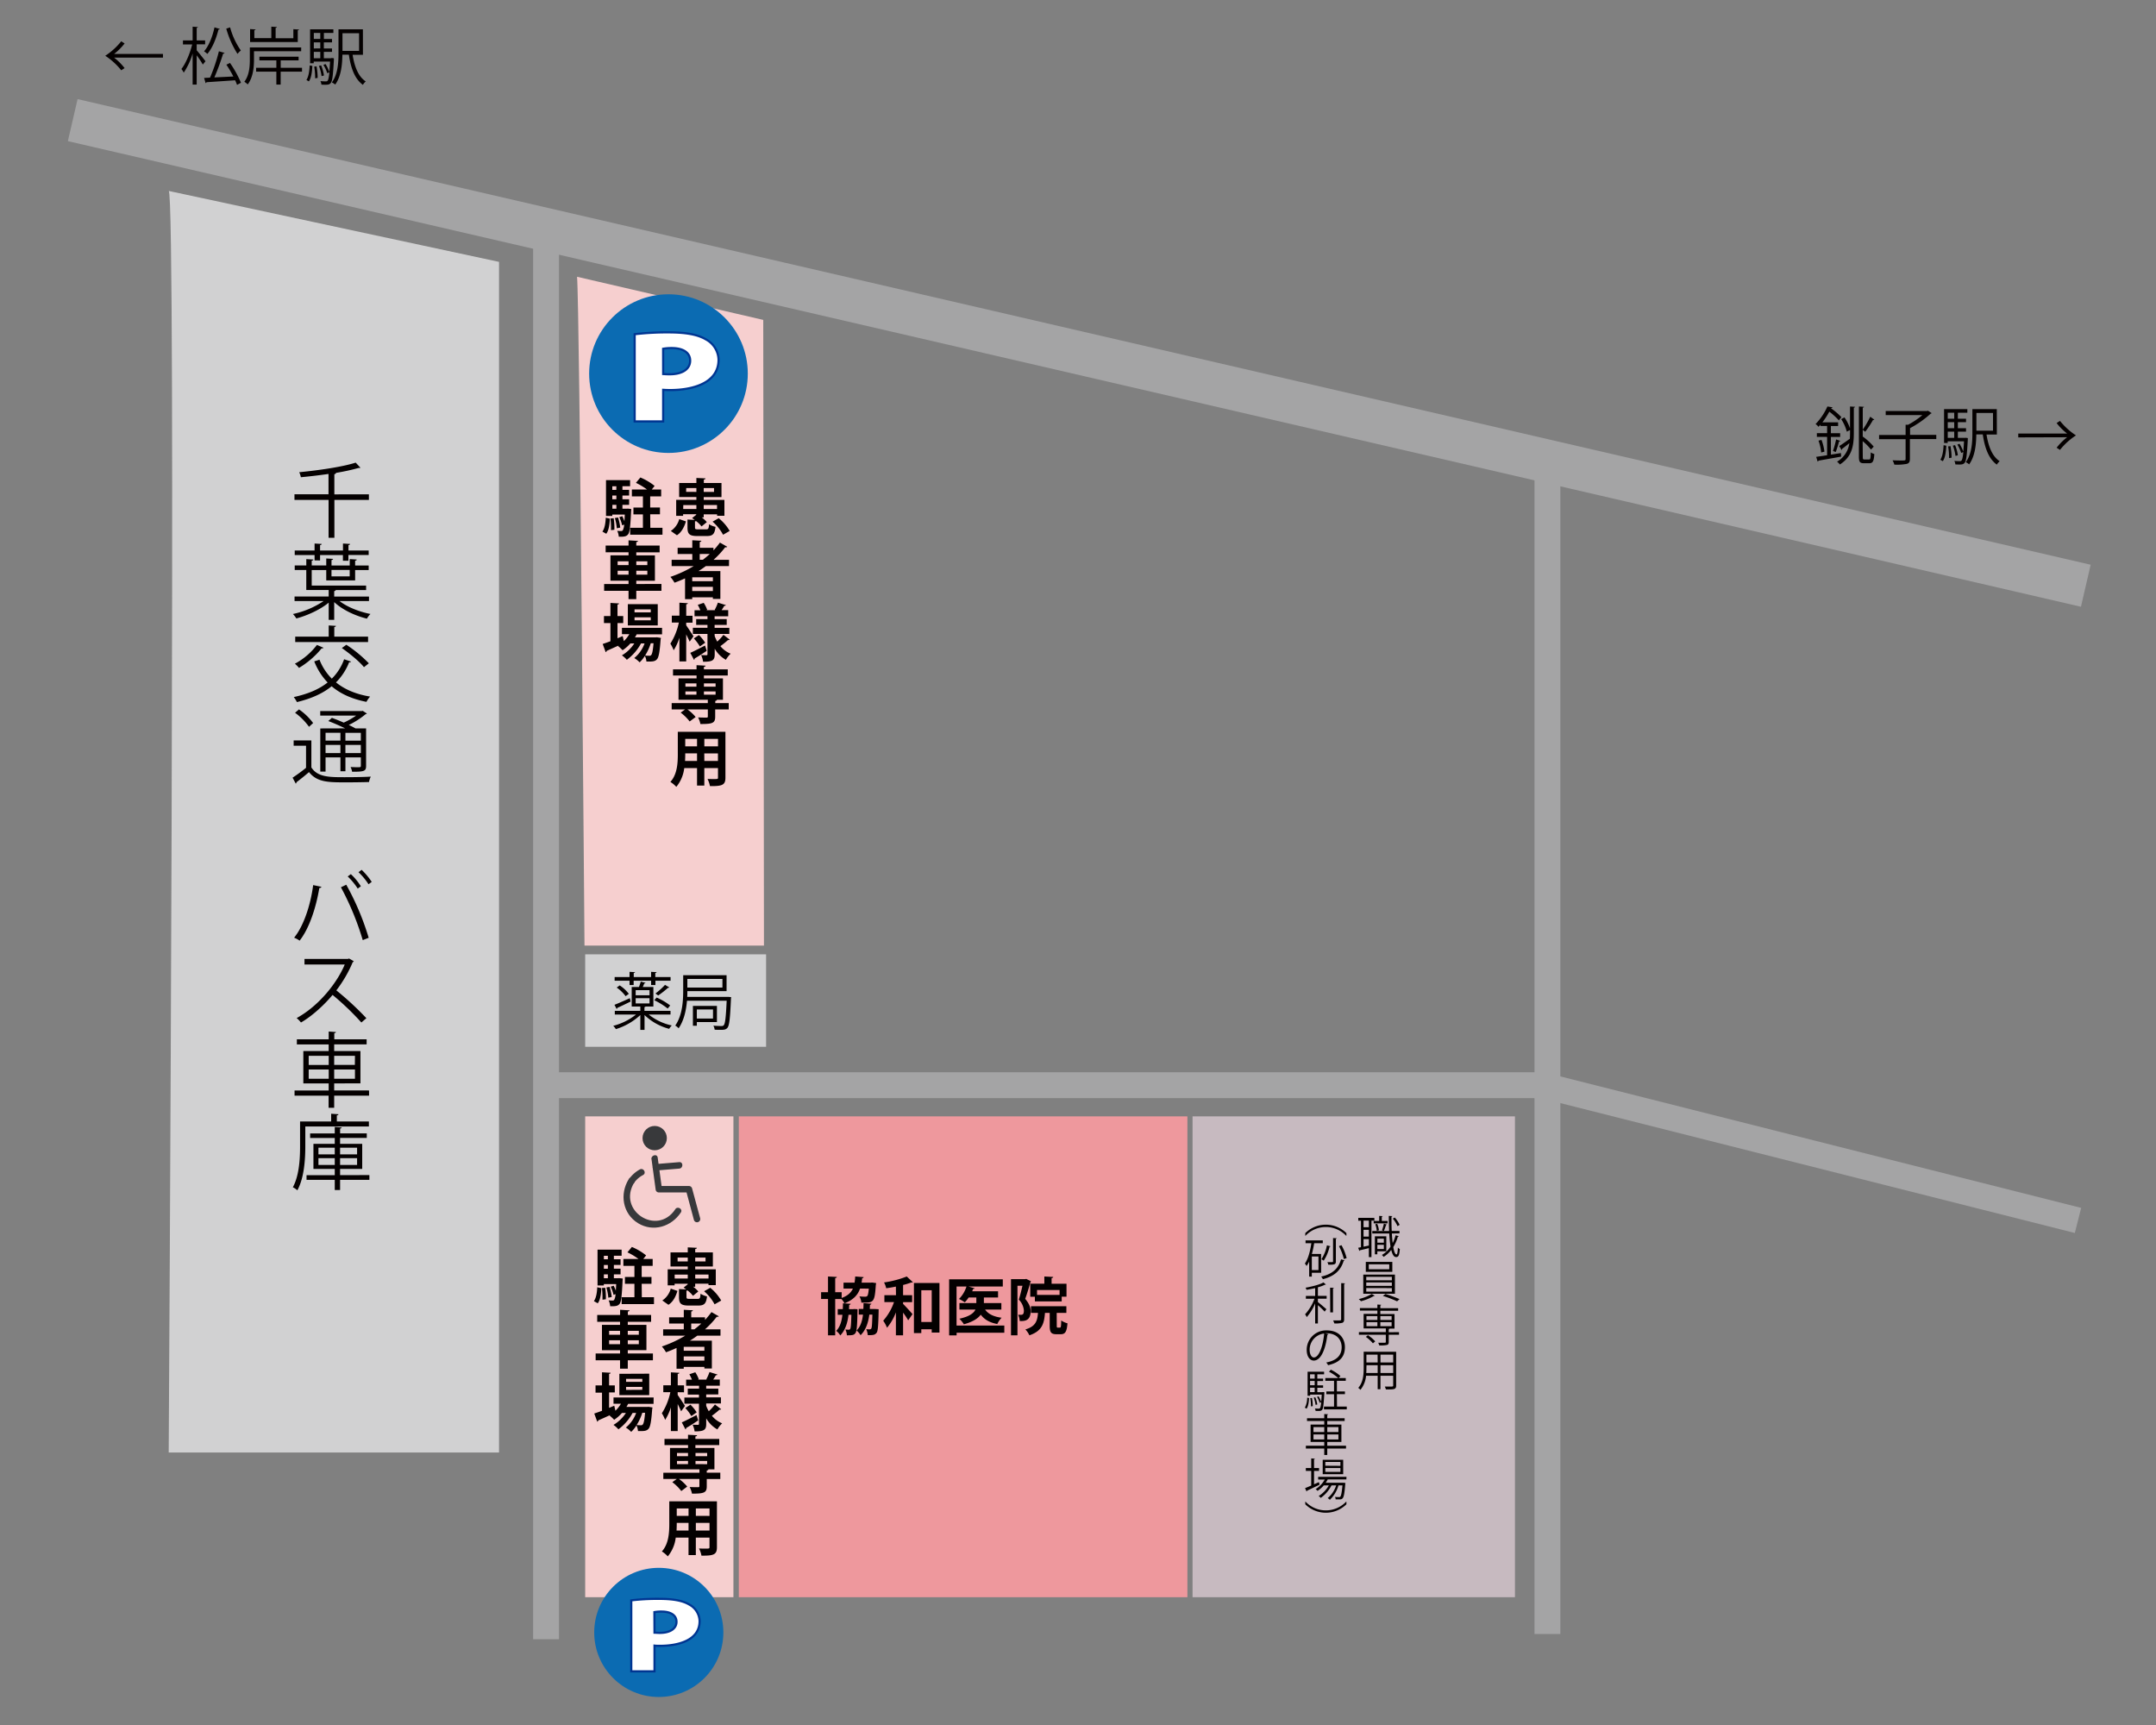 <svg id="レイヤー_1" data-name="レイヤー 1" xmlns="http://www.w3.org/2000/svg" viewBox="0 0 1000 800"><rect x="0" y="0" width="1000" height="800" fill="#808080" stroke="none"/><defs><style>.cls-1,.cls-2{fill:none;stroke:#a4a4a5;}.cls-1,.cls-2,.cls-9{stroke-miterlimit:10;}.cls-1{stroke-width:20px;}.cls-2{stroke-width:12px;}.cls-3{fill:#d1d1d2;}.cls-4{fill:#f6cfcf;}.cls-5{fill:#ee989d;}.cls-6{fill:#c7bac0;}.cls-7{fill:#040000;}.cls-8{fill:#0b6bb2;}.cls-9{fill:#fff;stroke:#003592;}.cls-10{fill:#38393b;}</style></defs><title>map</title><line class="cls-1" x1="33.73" y1="55.71" x2="967.44" y2="271.65"/><line class="cls-2" x1="253.28" y1="106.1" x2="253.28" y2="760.22"/><line class="cls-2" x1="717.73" y1="213.03" x2="717.73" y2="757.8"/><polyline class="cls-2" points="255.7 503.27 715.31 503.27 963.82 566"/><path class="cls-3" d="M78.25,88.55l153.21,32.9V673.63H78.25S81.87,88.55,78.25,88.55Z"/><path class="cls-4" d="M267.65,128.36l86.36,20,.33,290.17H271.1S268.85,141.7,267.65,128.36Z"/><rect class="cls-3" x="271.42" y="442.59" width="83.91" height="42.88"/><rect class="cls-4" x="271.42" y="517.74" width="68.76" height="222.99"/><rect class="cls-5" x="342.67" y="517.74" width="208.07" height="222.99"/><rect class="cls-6" x="553.13" y="517.74" width="149.54" height="222.99"/><path class="cls-7" d="M171.1,229.24v2.59h-16v17.58h-2.7V231.83H136.58v-2.59h15.79V219.8c-4.22.61-8.68,1.14-12.82,1.52a10.35,10.35,0,0,0-.76-2.32c9.29-.91,20.21-2.51,26.18-4.45l2.21,2.36a.81.81,0,0,1-.46.11,1.43,1.43,0,0,1-.38,0,96.51,96.51,0,0,1-10.73,2.32h.23c0,.3-.23.49-.76.57v9.36Z"/><path class="cls-7" d="M171.14,278.74H157.48c3.54,2.78,9.17,5,14.35,6a9.28,9.28,0,0,0-1.64,2.17c-5.48-1.33-11.49-4.15-15.18-7.69v8.26h-2.55v-8c-3.81,3.2-9.93,6-15,7.34a11.93,11.93,0,0,0-1.6-2.06,40.91,40.91,0,0,0,14.23-6H136.62v-2.13h15.83v-3H142.06v-9.29H136.7v-2.09h5.37V259.3l3.27.19c0,.27-.23.46-.76.53v2.21h6.74V259l3.16.19c0,.27-.23.46-.72.53v2.55h8.45v-3l3.27.23c0,.27-.27.46-.76.53v2.25H171v2.09h-6.28v4.79h-13.4v-4.79h-6.74v7.19h25.23v2.09H155.73c-.08.23-.27.42-.72.5v2.51h16.14Zm-25.23-18.84V257.4H136.7V255.3h9.21v-3.23l3.31.19c0,.27-.27.46-.76.53v2.51h10.62v-3.23l3.27.19c0,.3-.23.46-.72.53v2.51H171v2.09h-9.4v2.66h-2.55V257.4H148.46v2.51Zm16.29,4.41h-8.45v3h8.45Z"/><path class="cls-7" d="M148.19,305.95a25.44,25.44,0,0,0,5.71,8.79,24.08,24.08,0,0,0,5.71-9l3.2,1.07c-.08.23-.42.38-.88.34a27.15,27.15,0,0,1-6.09,9.32c4.07,3.31,9.36,5.52,15.83,6.58a12.2,12.2,0,0,0-1.71,2.44c-6.62-1.29-11.95-3.65-16.14-7.23-4.22,3.46-9.63,5.78-16.1,7.34a12.61,12.61,0,0,0-1.48-2.32c6.32-1.37,11.61-3.5,15.72-6.77a29.63,29.63,0,0,1-6.2-9.78Zm1.83-5.56c-.11.3-.46.34-.84.3a40.72,40.72,0,0,1-10.5,9.06,13.1,13.1,0,0,0-1.9-1.94A31.62,31.62,0,0,0,147,299.1Zm20.7-5.14v2.51H136.93v-2.51h15.53v-5.18l3.35.19c0,.27-.23.46-.76.53v4.45Zm-1.9,14.16c-2.05-2.55-6.55-6.28-10.27-8.87l2.09-1.52a60.37,60.37,0,0,1,10.43,8.6Z"/><path class="cls-7" d="M144.42,343.39v12.52c2.93,4.53,8.33,4.53,15.56,4.53,4.15,0,9-.08,12-.27a11.43,11.43,0,0,0-.84,2.51c-2.59.08-6.7.15-10.5.15-8.33,0-13.55,0-17.32-4.76-2,1.75-4.11,3.42-5.82,4.72,0,.34-.08.49-.34.61l-1.45-2.74c1.86-1.22,4.19-2.89,6.24-4.57V345.83H136.2v-2.44ZM138.68,329a27.41,27.41,0,0,1,6.55,6.32l-1.9,1.75a29,29,0,0,0-6.47-6.51Zm21.39,8.79c-2.4-1.18-5.33-2.47-7.8-3.39l1.67-1.48c1.67.61,3.62,1.37,5.48,2.21a35.17,35.17,0,0,0,5.78-3.27H148.53v-2.09h19.29l.42-.11,1.94,1.26a1,1,0,0,1-.61.3,37.75,37.75,0,0,1-7.8,5c1.18.53,2.25,1.1,3.12,1.6h4.91v17.31c0,2.51-.8,2.78-6.47,2.78a8.55,8.55,0,0,0-.72-2.17c1.1,0,2.17.08,2.93.08,1.64,0,1.83,0,1.83-.69v-3.88h-7.15v6.43h-2.32v-6.43H151v6.58h-2.44v-20Zm-2.17,2.05H151v3.62h6.89ZM151,349.25h6.89v-3.77H151Zm16.36-5.75v-3.62h-7.15v3.62Zm-7.15,5.75h7.15v-3.77h-7.15Z"/><path class="cls-7" d="M149.1,411.28c-.11.3-.42.53-1,.57-1.52,9.13-4.68,18.76-9.13,24.39a11.73,11.73,0,0,0-2.55-1.37c4.26-5.18,7.61-14.84,8.83-24.39ZM168.25,436a128.71,128.71,0,0,0-10.12-24.51l2.47-1.18A122.49,122.49,0,0,1,171,434.91Zm-5.52-30.6a27.21,27.21,0,0,1,4.64,5.63l-1.45,1.07a30.64,30.64,0,0,0-4.64-5.63Zm5-2a31.24,31.24,0,0,1,4.68,5.59l-1.48,1.1a30.47,30.47,0,0,0-4.64-5.59Z"/><path class="cls-7" d="M164.1,445.79a.79.79,0,0,1-.49.42A58.86,58.86,0,0,1,156,459.3a139.73,139.73,0,0,1,13.93,12.9l-2.32,2a124.29,124.29,0,0,0-13.36-12.79c-3.35,4.07-9.13,9.63-14.65,12.79a14.17,14.17,0,0,0-2-2.05c10.54-5.79,18.88-16.59,22.3-24.85H141.23v-2.59H161.4l.5-.19Z"/><path class="cls-7" d="M171.18,505.72v2.4H155v5.63h-2.59v-5.63H136.62v-2.4h15.83v-3.27H140.69v-15h11.76v-3.08H137.69v-2.36h14.77v-3.62l3.35.23c0,.27-.23.46-.76.53v2.85h15v2.36H155v3.08h12.18v15H155v3.27Zm-28-16.06v4.22h9.29v-4.22Zm0,10.62h9.29V496h-9.29Zm21.46-10.62H155v4.22h9.59Zm0,10.62V496H155v4.3Z"/><path class="cls-7" d="M171.1,522.43H141.61v9.13c0,6-.49,14.65-3.69,20.47a8.45,8.45,0,0,0-2.09-1.41c3-5.56,3.35-13.4,3.35-19.07V520.1h14.42v-3.58l3.39.23c0,.27-.23.46-.76.53v2.82H171.1Zm.23,22.53v2.21H157.74v4.72h-2.47v-4.72H142.18V545h13.09V542.1h-9.89V530.49h9.89v-2.74H143.85v-2.09h11.42v-3l3.2.23c0,.27-.23.42-.72.5v2.25h12.37v2.09H157.74v2.74H168V542.1H157.74V545ZM147.7,532.28v3.08h7.57v-3.08Zm0,8h7.57v-3.16H147.7Zm17.92-8h-7.88v3.08h7.88Zm0,8v-3.16h-7.88v3.16Z"/><path class="cls-7" d="M75.59,26.73H52.93a26.62,26.62,0,0,1,4.86,4.86l-1.56,1a31.27,31.27,0,0,0-7.41-6.72,31.26,31.26,0,0,0,7.41-6.72l1.56,1a26.62,26.62,0,0,1-4.86,4.86H75.59Z"/><path class="cls-7" d="M91.23,23.34c.93,1,3.47,4.25,4.08,5.07l-1.24,1.53c-.52-1-1.79-2.87-2.84-4.31v13.6H89.35V24.81a32.24,32.24,0,0,1-4.14,8.89A7.21,7.21,0,0,0,84.14,32c2-2.52,4-7.27,5-11.4H84.86V18.74h4.49V12.37l2.43.17c0,.2-.17.32-.55.38v5.82h3.91v1.82H91.23Zm10.71-9.93c-.06.2-.26.32-.61.29C100.26,18,98.44,22.38,96.18,25a10.28,10.28,0,0,0-1.53-1.19c2.17-2.46,3.91-6.74,4.83-11.12Zm2.23,11.14c-.09.2-.35.32-.69.35a108.41,108.41,0,0,1-4.05,11c2.66-.12,5.73-.26,8.8-.43A53.35,53.35,0,0,0,105,30l1.68-.81a51.67,51.67,0,0,1,5.09,9.18l-1.82,1a23,23,0,0,0-.9-2.14c-4.95.35-10.1.69-13.26.9a.56.56,0,0,1-.43.41l-.69-2.4L97.42,36a79.67,79.67,0,0,0,4.11-12.22Zm2.55-11.87a34.3,34.3,0,0,0,5,10.74A9,9,0,0,0,110.16,25a44.07,44.07,0,0,1-5.21-11.72Z"/><path class="cls-7" d="M139.69,23.77H117.81v3.94c0,3.42-.43,8.22-2.92,11.46a6.57,6.57,0,0,0-1.56-1.24c2.29-3,2.55-7.15,2.55-10.25V22h23.82Zm-1-10.07c0,.17-.2.32-.58.38v5.41H116v-6l2.55.17c0,.17-.2.32-.58.38v3.65h7.87V12.37l2.58.15c0,.2-.2.35-.58.41v4.8h8.22v-4.2Zm1.39,17.74v1.79h-9.9v6h-2v-6h-9.38V31.44h9.38V28h-7.87V26.29H138.5V28H130.2v3.44Z"/><path class="cls-7" d="M144.88,30.57c-.15,2.66-.46,5.56-1.62,7.18l-1.13-.67c1-1.53,1.39-4.17,1.51-6.74Zm9.06-3.68.93.14,0,.58c-.4,7.47-.72,10-1.48,10.91-.55.64-1.13.78-2.43.78-.55,0-1.22,0-1.88-.06a4.53,4.53,0,0,0-.46-1.62c1.1.09,2.08.12,2.49.12.84,0,1.27-.12,1.68-4.23l-1,.43A17.47,17.47,0,0,0,150,30.08l1-.38a18.76,18.76,0,0,1,1.74,3.65h0c.12-1.24.23-2.81.35-4.78h-7.58v.75h-1.68V13.61h10.8v1.68h-4.4v2.78H154v1.59h-3.79v2.81H154v1.59h-3.79V27h3.3Zm-5.38-11.61h-3v2.78h3Zm0,7.18V19.66h-3v2.81Zm-3,1.59V27h3V24.06Zm.61,12.27a30.28,30.28,0,0,0-.43-5.41l1.07-.15a28,28,0,0,1,.52,5.38Zm2.78-6a18.85,18.85,0,0,1,1.3,4.69l-1.1.29a20.46,20.46,0,0,0-1.22-4.75Zm19.39-4.92h-4.8c.9,5.59,2.69,10.19,6.11,12.36a6.5,6.5,0,0,0-1.33,1.59c-3.71-2.66-5.59-7.64-6.51-14h-3c-.06,4.4-.55,10.07-3.33,13.87a7.25,7.25,0,0,0-1.56-1C156.72,34.48,157,29,157,24.76V13.61h11.32Zm-1.79-10h-7.7v8.19h7.7Z"/><path class="cls-7" d="M849.22,210.86c1.51-.26,3.07-.49,4.63-.75l.12,1.65c-3.88.72-8,1.42-10.51,1.88a.53.53,0,0,1-.41.41l-.67-2.17,5.07-.75v-8.51h-4.75v-1.74h4.75v-3.33h-3.1v-.61c-.29.35-.58.67-.9,1a5.19,5.19,0,0,0-1.36-1.27,27.75,27.75,0,0,0,5.5-8.16l2.34.38c0,.2-.2.35-.58.35l-.06.12a34.35,34.35,0,0,1,4.78,4.08l-1.16,1.53a31.28,31.28,0,0,0-4.43-4.05,37.4,37.4,0,0,1-3.21,4.95h7.29v1.71h-3.36v3.33h4.31v1.74h-4.31Zm-4.52-1a22.46,22.46,0,0,0-1.24-5.5l1.39-.35a22.7,22.7,0,0,1,1.36,5.44Zm8.89-5.38a.67.67,0,0,1-.61.26,43.51,43.51,0,0,1-1.53,4.89l-1.27-.49a43.86,43.86,0,0,0,1.45-5.35Zm1.91-10.91a19,19,0,0,1,2.58,5.15V188.52l2.32.14c0,.2-.17.35-.55.38v11.58c0,6-.75,11.14-6.48,14.79a6.94,6.94,0,0,0-1.3-1.3,11.69,11.69,0,0,0,5.7-8.57c-1.27,1-2.49,2-3.36,2.63a.56.56,0,0,1-.23.52l-1.1-1.82c1.27-.78,3.07-2.08,4.92-3.39q.09-1.39.09-2.87v-1.19l-1.5.78a19.36,19.36,0,0,0-2.61-5.82ZM864,211.91c0,1,.12,1.19.78,1.19H867c.55,0,.64-.72.7-3.3a5.75,5.75,0,0,0,1.65.78c-.2,3.13-.64,4.25-2.26,4.25h-2.6c-1.79,0-2.29-.58-2.29-3V188.52l2.34.14c0,.2-.17.35-.55.38v10.22a40.58,40.58,0,0,0,3.47-6l1.88,1.36c-.09.17-.38.2-.61.17a49.09,49.09,0,0,1-3.59,5.44s-.93-.72-1.16-.9v3.27l.09-.09a27.43,27.43,0,0,1,5,4.63l-1.27,1.36a25.33,25.33,0,0,0-3.85-3.91Z"/><path class="cls-7" d="M898.09,201.69v1.94H885.85v9.18c0,1.39-.38,2-1.42,2.32a24.93,24.93,0,0,1-5.79.35,8.57,8.57,0,0,0-.84-2c1.53.06,3,.09,4,.09,1.82,0,2.06,0,2.06-.75v-9.15h-12.3v-1.94h12.3v-4.75L885,197a37,37,0,0,0,6.63-4.49h-17V190.6h19.22l.35-.15,1.74,1.16c-.09.14-.32.2-.49.26a46.09,46.09,0,0,1-9.52,6.69v3.13Z"/><path class="cls-7" d="M902.73,206.7c-.14,2.66-.46,5.56-1.62,7.18l-1.13-.67c1-1.53,1.39-4.17,1.5-6.74Zm9.06-3.68.93.14,0,.58c-.41,7.47-.72,10-1.48,10.91-.55.64-1.13.78-2.43.78-.55,0-1.22,0-1.88-.06a4.52,4.52,0,0,0-.46-1.62c1.1.09,2.08.12,2.49.12.84,0,1.27-.12,1.68-4.23l-1,.43a17.45,17.45,0,0,0-1.77-3.88l1-.38a18.72,18.72,0,0,1,1.74,3.65h0c.12-1.24.23-2.81.35-4.78h-7.58v.75h-1.68V189.73h10.8v1.68h-4.4v2.78h3.79v1.59h-3.79v2.81h3.79v1.59h-3.79v2.89h3.3Zm-5.38-11.61h-3v2.78h3Zm0,7.18v-2.81h-3v2.81Zm-3,1.59v2.89h3v-2.89Zm.61,12.27a30.19,30.19,0,0,0-.43-5.41l1.07-.15a28,28,0,0,1,.52,5.38Zm2.78-6a18.83,18.83,0,0,1,1.3,4.69l-1.1.29a20.44,20.44,0,0,0-1.22-4.75Zm19.39-4.92h-4.8c.9,5.59,2.69,10.19,6.11,12.36a6.47,6.47,0,0,0-1.33,1.59c-3.71-2.66-5.59-7.64-6.51-14h-3c-.06,4.4-.55,10.07-3.33,13.87a7.26,7.26,0,0,0-1.56-1c2.81-3.82,3.07-9.29,3.07-13.55V189.73h11.32Zm-1.79-10h-7.7v8.19h7.7Z"/><path class="cls-7" d="M936.11,202.85v-1.79h22.66a26.62,26.62,0,0,1-4.86-4.86l1.56-1a31.27,31.27,0,0,0,7.41,6.72,31.28,31.28,0,0,0-7.41,6.72l-1.56-1a26.62,26.62,0,0,1,4.86-4.86Z"/><path class="cls-7" d="M318.15,241.81c-.78,2.55-1.94,4.95-4.17,6.43l-2.84-2a9.6,9.6,0,0,0,3.91-5.5Zm4.2,2.78c0,.81.2.9,1.48.9h3.71c1,0,1.19-.29,1.33-2.37a9.43,9.43,0,0,0,3,1.22c-.38,3.42-1.36,4.25-4.05,4.25h-4.43c-3.68,0-4.52-1-4.52-3.94v-3.71l3.36.17c-.41-.29-.81-.58-1.22-.84l1.91-1.53v-.26h-6.08v.75h-3.21V231.8H323v-1.3h-8V224h8v-2.34l4.23.2c0,.29-.26.46-.78.58V224h8.19v6.54H326.4v1.3H336v7.35h-3.39v-.67H326.4v1.42h-.93a13.7,13.7,0,0,1,2.37,2.2l-2.46,2a13.07,13.07,0,0,0-2.55-2.49,1.66,1.66,0,0,1-.49.15Zm-5.47-8.54H323v-1.82h-6.08Zm1.36-7.93H323v-1.77h-4.72Zm12.94-1.77H326.4v1.77h4.78Zm1.39,7.87H326.4v1.82h6.17ZM335.37,248a21,21,0,0,0-4.86-6.08l2.84-1.59a21.06,21.06,0,0,1,5.09,5.9Z"/><path class="cls-7" d="M338.12,262.54H327.38c-1.1.81-2.23,1.59-3.42,2.32h10.16v12.91h-3.47V277h-9.58v.87h-3.33v-9.64c-1.59.72-3.24,1.42-4.89,2a17.65,17.65,0,0,0-1.91-2.69,55.51,55.51,0,0,0,10.8-5H311.52v-2.92h9.58v-2.69h-6.8v-2.87h6.8v-3.5l4.2.23c0,.29-.26.46-.75.58v2.69h6.37v1.19a34.65,34.65,0,0,0,3-3.62l3.39,1.94a.66.66,0,0,1-.58.26,1.46,1.46,0,0,1-.35-.06,41.29,41.29,0,0,1-5.41,5.85h7.18Zm-7.47,7v-1.82h-9.58v1.82Zm-9.58,4.57h9.58v-1.94h-9.58Zm3.47-17.19v2.69H326q1.69-1.3,3.21-2.69Z"/><path class="cls-7" d="M318.27,288.77V290c.78,1.07,2.89,4.31,3.39,5.09-.55.75-1.07,1.53-1.79,2.49-.35-.87-1-2.14-1.59-3.39v12.56h-3.16v-11a23.75,23.75,0,0,1-2.66,5.82,16.94,16.94,0,0,0-1.53-3.07,29.22,29.22,0,0,0,3.94-9.78h-3.27v-3.21h3.53v-6l3.91.23c0,.26-.23.43-.75.52v5.3h2.92v3.21Zm1.91,14c1.71-.75,4.31-2.11,6.83-3.39l.78,2.46c-2,1.36-4.14,2.72-5.59,3.53a.65.65,0,0,1-.32.64ZM331.49,295a15.73,15.73,0,0,0,1.19,2.55,23.47,23.47,0,0,0,2.87-3.13l2.92,2.23a.89.89,0,0,1-.81.17,38.77,38.77,0,0,1-3.53,2.84,11.91,11.91,0,0,0,4.75,3.5,13.29,13.29,0,0,0-2.2,2.84,13.83,13.83,0,0,1-5.18-5.15v2.55c0,2.87-1,3.5-5.38,3.5a10.89,10.89,0,0,0-.93-3.1c1,.06,2.14.06,2.49.06s.46-.14.46-.49V294h-6.77v-2.84h6.77v-1.36H322.9v-2.69h5.24v-1.33h-6V283h2.69a19.6,19.6,0,0,0-1.19-2.49l2.75-.93a14.69,14.69,0,0,1,1.62,3.24l-.46.17h4.25l-.32-.12a22,22,0,0,0,1.5-3.39l3.73,1.16a.84.84,0,0,1-.78.32c-.32.58-.78,1.33-1.24,2h3.07v2.84h-6.31v1.33h5.62v2.69h-5.62v1.36h6.83V294h-6.83Zm-6.89,4.81a20.68,20.68,0,0,0-2.78-3.73l2.37-1.56a20.33,20.33,0,0,1,2.89,3.56Z"/><path class="cls-7" d="M338,326.09V329h-6.28v3.39c0,3-1.3,3.39-6.86,3.39a11.39,11.39,0,0,0-1.07-3.07c1.56.09,3.39.09,3.88.09s.64-.12.64-.52V329h-9.47a20,20,0,0,1,3.82,3.53l-2.78,2.06a21.62,21.62,0,0,0-4.17-4.11l2.08-1.48h-6.25v-2.92h16.76v-1.56H314.71V314.6h8.37v-1.33H312.16v-2.84h10.91v-1.94l4.2.23c0,.29-.23.46-.78.55v1.16h11.06v2.84H326.49v1.33h8.83v9.93h-2.81c0,.26-.23.46-.75.55v1Zm-20.09-9.15v1.5h5.12v-1.5Zm0,3.73v1.48h5.12v-1.48Zm14-3.73h-5.41v1.5h5.41Zm0,5.21v-1.48h-5.41v1.48Z"/><path class="cls-7" d="M336.47,339.38v21.25c0,3.44-1.45,4-7.18,3.94a12.23,12.23,0,0,0-1.13-3.33c1,.06,2.08.06,2.92.06,1.82,0,1.94,0,1.94-.69v-4.4h-6.34v8.1H323.3v-8.1h-5.93a16.76,16.76,0,0,1-3.68,8.71,13.14,13.14,0,0,0-2.75-2.29c3.18-3.5,3.44-8.71,3.44-12.82V339.38Zm-18.64,10c0,.93,0,1.88-.09,3.53h5.56V349.4Zm5.47-6.72h-5.47v3.47h5.47Zm9.73,3.47v-3.47h-6.34v3.47Zm-6.34,6.77H333V349.4h-6.34Z"/><path class="cls-7" d="M282.88,240.54c-.17,2.69-.46,5.41-1.68,7l-1.79-1c1.07-1.48,1.45-4,1.56-6.43Zm8.31-4.66,1.59.17c0,.26,0,.61-.06.87-.32,7.21-.67,10-1.39,10.88S289.8,249,287,248.9a7.3,7.3,0,0,0-.72-2.72,16.53,16.53,0,0,0,1.82.09.82.82,0,0,0,.78-.35,6.37,6.37,0,0,0,.61-2.63l-.93.35a16.14,16.14,0,0,0-1.33-3.79l1.39-.46a21,21,0,0,1,1,2.34h0c.06-.87.12-1.88.17-3.1H284v.64h-2.92V222.68h11.17v2.81H288.7v1.68h3.1v2.63h-3.1v1.74h3.1v2.6h-3.1v1.79h1.82Zm-7.79,10c0-.38,0-.81,0-1.24a33.3,33.3,0,0,0-.26-4.17l1.5-.14a29,29,0,0,1,.32,5.35Zm2.49-20.35H284v1.68h1.85Zm0,6V229.8H284v1.74Zm-1.85,2.6v1.79h1.85v-1.79ZM286.09,245a23.78,23.78,0,0,0-.9-4.75l1.48-.26a23.43,23.43,0,0,1,1,4.69Zm15.54-.23h5.64v3.21h-15v-3.21h5.93v-6.22h-4.4v-3.16h4.4V230.2h-5.12V227h7a30.37,30.37,0,0,0-5.12-3.07l2.06-2.49a27.23,27.23,0,0,1,6.6,3.91l-1.3,1.65h4.34v3.21h-5.09v5.15h4.54v3.16h-4.54Z"/><path class="cls-7" d="M306.79,270.82V274H295.12v3.88h-3.59V274H280.21v-3.16h11.32v-1.53h-8.39V257.54h8.39v-1.42H280.91V253h10.62v-2.4l4.4.26c0,.29-.26.46-.81.55V253h10.83v3.15H295.12v1.42h8.65v11.75h-8.65v1.53Zm-20.32-10.51v1.77h5.07v-1.77Zm0,6.19h5.07v-1.82h-5.07Zm13.78-6.19h-5.12v1.77h5.12Zm0,6.19v-1.82h-5.12v1.82Z"/><path class="cls-7" d="M307.08,294.19H295.3c-.26.49-.52,1-.81,1.42H304l.69-.06,1.85.29a8.5,8.5,0,0,1-.14.84c-.41,5.85-.9,8.19-1.68,9.06s-1.68,1.07-3.68,1.07c-.38,0-.78,0-1.22,0a6.64,6.64,0,0,0-.72-2.63,15,15,0,0,1-2.43,3,11.31,11.31,0,0,0-2.49-2,15.43,15.43,0,0,0,4.78-6.77h-1.65a23,23,0,0,1-6.57,7.58,12.08,12.08,0,0,0-2.29-2.06,17.42,17.42,0,0,0,5.76-5.53h-1.82a18.37,18.37,0,0,1-3.62,3.16,20.41,20.41,0,0,0-2.17-2,4.75,4.75,0,0,0,.52-.29v0c-2.17,1-4.26,1.94-5.76,2.6a.63.63,0,0,1-.43.58l-1.39-3.79c1-.32,2.23-.78,3.59-1.27v-8.42h-3v-3.27h3v-6.08l4,.23c0,.29-.23.43-.72.52v5.33h2.66v3.27h-2.66V296l2.43-1c0,.06,0,.12.52,2.34a15.35,15.35,0,0,0,2.55-3.24h-3.44v-2.92h18.61Zm-2-14v9.87H291.21v-9.87ZM301.84,284v-1.39h-7.53V284Zm0,3.68v-1.39h-7.53v1.39Zm0,10.65a24.85,24.85,0,0,1-2.63,5.7,19.66,19.66,0,0,0,2,.09.91.91,0,0,0,.84-.35c.41-.43.78-1.91,1.07-5.44Z"/><path class="cls-7" d="M311,470.51H300.89a25.59,25.59,0,0,0,10.71,5.07,7.09,7.09,0,0,0-1.22,1.56,25.87,25.87,0,0,1-11.43-6.4v6.89H297v-6.89a29.58,29.58,0,0,1-11.35,6.54,6.92,6.92,0,0,0-1.22-1.53A28.14,28.14,0,0,0,295,470.51h-9.84V468.8H297v-2h-4v-9.06h3.36a23.37,23.37,0,0,0,.84-2.52l2.23.61a.71.71,0,0,1-.61.26c-.17.46-.43,1.07-.69,1.65h4.92v9.06h-3.62a.69.69,0,0,1-.52.26v1.74H311ZM285,466c1.82-.69,4.49-1.88,7.12-3.07l.38,1.56c-2.29,1.1-4.63,2.26-6.17,2.92a.71.71,0,0,1-.32.52Zm7-9.18v-2h-6.92v-1.71H292v-2.4l2.52.15c0,.2-.2.35-.58.4v1.85H302v-2.4l2.52.15c0,.23-.2.35-.58.4v1.85h7.09v1.71H304v2H302v-2h-8.1v2ZM290.18,462a17.75,17.75,0,0,0-4.14-4l1.39-1a16.87,16.87,0,0,1,4.23,3.91Zm4.66-2.81v2.37h6.43v-2.37Zm0,3.73v2.43h6.43v-2.43Zm9.73-.29a30.19,30.19,0,0,1,6.28,3.68l-1.16,1.42a31.6,31.6,0,0,0-6.22-3.85Zm-.55-1.88a32.91,32.91,0,0,0,4.43-4l2,1.19a.65.65,0,0,1-.61.17,45,45,0,0,1-4.54,3.56Z"/><path class="cls-7" d="M338,462.32l1.1.12c0,.17,0,.43-.06.64-.41,9.29-.75,12.53-1.65,13.6-.75.87-1.59.93-3.33.93-.78,0-1.68,0-2.6-.09a4.93,4.93,0,0,0-.58-1.85c1.65.14,3.16.17,3.71.17s.84-.06,1.1-.38c.67-.72,1-3.59,1.36-11.35H318.64c-.38,4.31-1.36,9.12-3.88,12.77a6.43,6.43,0,0,0-1.56-1.25c3.36-4.83,3.68-11.55,3.68-16.35v-7H337v7.38H318.81c0,.84,0,1.74-.06,2.66h18.79ZM335.08,454H318.81v4h16.27Zm-2.55,20h-9.32v1.71h-1.82v-9.21h11.14Zm-1.82-5.85h-7.5v4.23h7.5Z"/><path class="cls-7" d="M314.21,598.69c-.78,2.55-1.94,5-4.17,6.43l-2.84-2a9.6,9.6,0,0,0,3.91-5.5Zm4.2,2.78c0,.81.2.9,1.48.9h3.71c1,0,1.19-.29,1.33-2.37a9.4,9.4,0,0,0,3,1.22c-.38,3.42-1.36,4.25-4.05,4.25h-4.43c-3.68,0-4.52-1-4.52-3.94v-3.71l3.36.17c-.41-.29-.81-.58-1.22-.84l1.91-1.53v-.26h-6.08v.75h-3.21v-7.44H319v-1.3h-8v-6.54h8v-2.34l4.23.2c0,.29-.26.46-.78.58v1.56h8.19v6.54h-8.19v1.3H332V596h-3.39v-.67h-6.17v1.42h-.93a13.68,13.68,0,0,1,2.37,2.2l-2.46,2a13.09,13.09,0,0,0-2.55-2.49,1.63,1.63,0,0,1-.49.14Zm-5.47-8.54H319v-1.82h-6.08Zm1.36-7.93H319v-1.77h-4.72Zm12.94-1.77h-4.78V585h4.78Zm1.39,7.87h-6.17v1.82h6.17Zm2.81,13.81a21,21,0,0,0-4.86-6.08l2.84-1.59a21.06,21.06,0,0,1,5.09,5.91Z"/><path class="cls-7" d="M334.18,619.43H323.44c-1.1.81-2.23,1.59-3.42,2.32h10.16v12.91h-3.47v-.75h-9.58v.87H313.8v-9.64c-1.59.72-3.24,1.42-4.89,2a17.64,17.64,0,0,0-1.91-2.69,55.46,55.46,0,0,0,10.8-5H307.58V616.5h9.58v-2.69h-6.8v-2.87h6.8v-3.5l4.2.23c0,.29-.26.46-.75.58v2.69H327v1.19a34.75,34.75,0,0,0,3-3.62l3.39,1.94a.65.65,0,0,1-.58.26,1.44,1.44,0,0,1-.35-.06A41.3,41.3,0,0,1,327,616.5h7.18Zm-7.47,7v-1.82h-9.58v1.82ZM317.13,631h9.58v-1.94h-9.58Zm3.47-17.19v2.69h1.48q1.69-1.3,3.21-2.69Z"/><path class="cls-7" d="M314.32,645.66v1.27c.78,1.07,2.89,4.31,3.39,5.09-.55.75-1.07,1.53-1.79,2.49-.35-.87-1-2.14-1.59-3.39v12.56h-3.16v-11a23.78,23.78,0,0,1-2.66,5.82,16.89,16.89,0,0,0-1.53-3.07,29.22,29.22,0,0,0,3.94-9.78h-3.27v-3.21h3.53v-6l3.91.23c0,.26-.23.43-.75.52v5.3h2.92v3.21Zm1.91,14c1.71-.75,4.31-2.11,6.83-3.39l.78,2.46c-2,1.36-4.14,2.72-5.59,3.53a.65.65,0,0,1-.32.64Zm11.32-7.73a15.72,15.72,0,0,0,1.19,2.55,23.43,23.43,0,0,0,2.87-3.13l2.92,2.23a.89.89,0,0,1-.81.17,38.77,38.77,0,0,1-3.53,2.84,11.91,11.91,0,0,0,4.75,3.5,13.26,13.26,0,0,0-2.2,2.84,13.82,13.82,0,0,1-5.18-5.15v2.55c0,2.87-1,3.5-5.38,3.5a10.88,10.88,0,0,0-.93-3.1c1,.06,2.14.06,2.49.06s.46-.14.46-.49v-9.32h-6.77v-2.84h6.77v-1.36H319V644h5.24v-1.33h-6v-2.84h2.69a19.63,19.63,0,0,0-1.19-2.49l2.75-.93a14.7,14.7,0,0,1,1.62,3.24l-.46.17h4.25l-.32-.12a22,22,0,0,0,1.5-3.39l3.73,1.16a.83.83,0,0,1-.78.32c-.32.58-.78,1.33-1.24,2h3.07v2.84h-6.31V644h5.62v2.69h-5.62v1.36h6.83v2.84h-6.83Zm-6.89,4.8a20.69,20.69,0,0,0-2.78-3.73l2.37-1.56a20.33,20.33,0,0,1,2.89,3.56Z"/><path class="cls-7" d="M334.09,683v2.92h-6.28v3.39c0,3-1.3,3.39-6.86,3.39a11.39,11.39,0,0,0-1.07-3.07c1.56.09,3.39.09,3.88.09s.64-.12.64-.52V685.9h-9.47a20,20,0,0,1,3.82,3.53L316,691.49a21.58,21.58,0,0,0-4.17-4.11l2.08-1.48h-6.25V683h16.76v-1.56H310.76v-9.93h8.37v-1.33H308.21v-2.84h10.91v-1.94l4.2.23c0,.29-.23.46-.78.55v1.16H333.6v2.84H322.54v1.33h8.83v9.93h-2.81c0,.26-.23.46-.75.55v1ZM314,673.83v1.5h5.12v-1.5Zm0,3.73V679h5.12v-1.48Zm14-3.73h-5.41v1.5H328Zm0,5.21v-1.48h-5.41V679Z"/><path class="cls-7" d="M332.53,696.27v21.25c0,3.44-1.45,4-7.18,3.94a12.23,12.23,0,0,0-1.13-3.33c1,.06,2.08.06,2.92.06,1.82,0,1.94,0,1.94-.7v-4.4h-6.34v8.1h-3.39v-8.1h-5.93a16.76,16.76,0,0,1-3.68,8.71,13.14,13.14,0,0,0-2.75-2.29c3.18-3.5,3.44-8.71,3.44-12.82V696.27Zm-18.64,10c0,.93,0,1.88-.09,3.53h5.56v-3.53Zm5.47-6.71h-5.47V703h5.47Zm9.73,3.47v-3.47h-6.34V703Zm-6.34,6.77h6.34v-3.53h-6.34Z"/><path class="cls-7" d="M278.93,597.42c-.17,2.69-.46,5.41-1.68,7l-1.79-1c1.07-1.48,1.45-4,1.56-6.43Zm8.31-4.66,1.59.17c0,.26,0,.61-.06.87-.32,7.21-.67,10-1.39,10.88s-1.53,1.19-4.37,1.1a7.3,7.3,0,0,0-.72-2.72,16.53,16.53,0,0,0,1.82.09.81.81,0,0,0,.78-.35,6.36,6.36,0,0,0,.61-2.63l-.93.35a16.14,16.14,0,0,0-1.33-3.79l1.39-.46a21,21,0,0,1,1,2.34h0c.06-.87.12-1.88.17-3.1h-5.73v.64h-2.92V579.56h11.17v2.81h-3.59V584h3.1v2.63h-3.1v1.74h3.1V591h-3.1v1.79h1.82Zm-7.79,10c0-.38,0-.81,0-1.24a33.27,33.27,0,0,0-.26-4.17l1.5-.15a29,29,0,0,1,.32,5.36Zm2.49-20.35h-1.85V584h1.85Zm0,6v-1.74h-1.85v1.74ZM280.09,591v1.79h1.85V591Zm2.06,10.83a23.77,23.77,0,0,0-.9-4.75l1.48-.26a23.44,23.44,0,0,1,1,4.69Zm15.54-.23h5.64v3.21h-15v-3.21h5.93v-6.22h-4.4v-3.16h4.4v-5.15h-5.12v-3.21h7a30.46,30.46,0,0,0-5.12-3.07l2.06-2.49a27.21,27.21,0,0,1,6.6,3.91l-1.3,1.65h4.34v3.21h-5.09v5.15h4.54v3.16h-4.54Z"/><path class="cls-7" d="M302.84,627.71v3.15H291.18v3.88h-3.59v-3.88H276.27v-3.15h11.32v-1.53h-8.39V614.42h8.39V613H277v-3.16h10.62v-2.4l4.4.26c0,.29-.26.46-.81.55v1.59H302V613H291.18v1.42h8.65v11.75h-8.65v1.53ZM282.52,617.2V619h5.07V617.2Zm0,6.19h5.07v-1.82h-5.07Zm13.78-6.19h-5.12V619h5.12Zm0,6.19v-1.82h-5.12v1.82Z"/><path class="cls-7" d="M303.13,651.07H291.35c-.26.49-.52,1-.81,1.42h9.55l.69-.06,1.85.29c0,.26-.09.58-.14.84-.41,5.85-.9,8.19-1.68,9.06s-1.68,1.07-3.68,1.07c-.38,0-.78,0-1.22,0a6.64,6.64,0,0,0-.72-2.63,15,15,0,0,1-2.43,3,11.3,11.3,0,0,0-2.49-2,15.44,15.44,0,0,0,4.78-6.77h-1.65a23,23,0,0,1-6.57,7.58,12,12,0,0,0-2.29-2.05,17.42,17.42,0,0,0,5.76-5.53h-1.82a18.39,18.39,0,0,1-3.62,3.16,20.41,20.41,0,0,0-2.17-2,4.68,4.68,0,0,0,.52-.29v0c-2.17,1-4.26,1.94-5.76,2.6a.63.63,0,0,1-.43.58l-1.39-3.79c1-.32,2.23-.78,3.59-1.27v-8.42h-3V642.5h3v-6.08l4,.23c0,.29-.23.43-.72.52v5.33h2.66v3.27h-2.66v7.15l2.43-1c0,.06,0,.12.52,2.34a15.36,15.36,0,0,0,2.55-3.24h-3.44v-2.92h18.61Zm-2-14V647H287.27v-9.87Zm-3.21,3.79v-1.39h-7.53v1.39Zm0,3.68V643.2h-7.53v1.39Zm0,10.65a24.84,24.84,0,0,1-2.63,5.7,19.66,19.66,0,0,0,2,.09.91.91,0,0,0,.84-.35c.41-.43.78-1.91,1.07-5.44Z"/><path class="cls-7" d="M398.91,597.59c-1,2.92-3.07,5.24-7.21,6.86a9.89,9.89,0,0,0-1.42-2h-2.9v16.82h-3.33V602.43h-3.21v-3.16h3.21V592l4.08.2c0,.29-.23.46-.75.55v6.54h3v2.66c2.81-1,4.34-2.46,5.21-4.34h-4.34v-2.75h5.12a27.22,27.22,0,0,0,.29-2.87l3.91.29c0,.26-.26.46-.69.52-.06.72-.14,1.39-.26,2.05h4.25l.67-.06,1.82.26c0,.26-.09.61-.14.87-.49,7.7-1,8.19-5.35,8.19-.43,0-.9,0-1.36,0a6.9,6.9,0,0,0-.9-2.89c1.13.12,2.2.14,2.69.14a1.24,1.24,0,0,0,.93-.29c.32-.32.55-1.3.75-3.44Zm-2.69,9.49,1.51.09c0,.26,0,.61,0,.93-.15,6.71-.32,9.26-.93,10.07-.67,1-1.33,1.1-4,1.1a7,7,0,0,0-.69-2.69q1,.09,1.56.09a.66.66,0,0,0,.67-.35c.29-.43.43-2.08.55-6.57h-1.33c-.46,3.76-1.48,7.12-3.82,9.58a7.23,7.23,0,0,0-1.88-2.11c1.77-1.82,2.52-4.4,2.87-7.47h-2.17v-2.63h2.34c.06-.87.06-1.77.09-2.69l3.56.23c0,.26-.26.43-.67.49l-.09,2h1.79Zm9.75,0,1.56.09c0,.26,0,.61,0,.9-.15,6.66-.32,9.23-.93,10-.81,1.1-1.68,1.13-4.11,1.13a8.22,8.22,0,0,0-.72-2.78,13.19,13.19,0,0,0,1.65.09.79.79,0,0,0,.69-.35c.29-.43.41-2.06.52-6.48h-1.42c-.49,3.73-1.59,7.09-4.05,9.55a7.87,7.87,0,0,0-1.88-2.17c1.82-1.79,2.63-4.31,3-7.38H398.3v-2.63h2.14c.06-.87.06-1.77.09-2.69l3.65.26c-.06.23-.23.41-.67.49l-.09,1.94Z"/><path class="cls-7" d="M415.53,596.67c-1.51.32-3,.58-4.49.78a10.48,10.48,0,0,0-1-2.69A47.2,47.2,0,0,0,420.57,592l2.84,2.63c-.14.14-.32.14-.75.14a33.39,33.39,0,0,1-3.79,1.16v4.75h4.2v3.21h-4.2v.81c1.22,1.22,3.76,4,4.37,4.75l-2,2.87a34.21,34.21,0,0,0-2.37-3.56v10.51h-3.33V608.65a25.48,25.48,0,0,1-4.11,7.12,16.28,16.28,0,0,0-1.77-3.27,26,26,0,0,0,5-8.63h-4.46v-3.21h5.38ZM423.9,595h11.84v23h-3.59v-1.53h-4.83v1.77H423.9Zm3.42,18.09h4.83V598.38h-4.83Z"/><path class="cls-7" d="M465.82,614.76v3.33H443.7v1.22h-3.47v-26h24.89v3.33H449.2l2.84.81c-.06.2-.29.32-.69.32-.12.35-.29.72-.43,1.07h12v2.89h-6.57v2.6h8.1v3h-7.55c1.48,2.08,4,3.33,7.67,3.79a10.79,10.79,0,0,0-2,2.92c-3.56-.67-6-2.08-7.67-4.34-1.3,1.77-3.71,3.33-7.82,4.46a13.31,13.31,0,0,0-2.11-2.58c4.69-1,6.69-2.61,7.47-4.26H445v-3h7.84v-2.6h-3.56a14.36,14.36,0,0,1-1.79,2.26,16.29,16.29,0,0,0-2.69-1.56,14.09,14.09,0,0,0,3.47-5.79h-4.6v18.12Z"/><path class="cls-7" d="M476,593.11l2.17,1.1a.74.74,0,0,1-.26.43c-.61,2.32-1.56,5.41-2.4,7.73,1.85,2.2,2.52,4,2.52,5.7,0,4.34-2.58,4.69-5.07,4.57a7.11,7.11,0,0,0-.72-2.87c.52,0,1,0,1.33,0,1,0,1.33-.58,1.33-2.05a8.22,8.22,0,0,0-2.34-5c.61-1.85,1.22-4.43,1.68-6.43h-2.32v23h-3V593.22h6.57Zm14.15,21.59c0,.87.06,1,.46,1h1c.46,0,.55-.43.61-3.3a8.79,8.79,0,0,0,2.89,1.3c-.29,4-1.1,5.07-3.13,5.07h-2c-2.55,0-3.1-1-3.1-4v-5.88h-2.2c-.38,5-1.39,8.42-7.24,10.39a8.9,8.9,0,0,0-1.85-2.72c4.63-1.39,5.56-3.73,5.85-7.67h-3.24v-3.1h16.41v3.1h-4.49Zm-12.3-19.37h6.54V592l4.11.2c0,.29-.23.46-.75.55v2.61h6.92v6h-2.23v2.2H480v-2.17h-2.14Zm13.6,5.21v-2.26H481v2.26Z"/><path class="cls-7" d="M637.48,566.08h-1.37V583H634.9v-4.16c-1.6.39-3.12.78-4.16,1a.36.36,0,0,1-.25.31l-.53-1.48,1.29-.25v-12.3H630V564.8h7.44Zm-2.58,3.08v-3.08h-2.46v3.08Zm0,4.33v-3.14h-2.46v3.14Zm-2.46,1.17v3.51l2.46-.51v-3Zm13.13-2.6c.1,1.62.23,3.12.39,4.43a19.12,19.12,0,0,0,1.35-3.59l1.48.39c0,.14-.18.21-.43.23a19.16,19.16,0,0,1-2.13,4.84c.37,2.09.86,3.4,1.48,3.4.37,0,.57-1,.66-3.18a2.75,2.75,0,0,0,.9.7c-.23,2.79-.57,3.71-1.7,3.71s-1.76-1.25-2.28-3.32a13.3,13.3,0,0,1-3.55,3.24,5.35,5.35,0,0,0-.78-.9,12.41,12.41,0,0,0,4-3.86,57.3,57.3,0,0,1-.59-6.09H636.5V570.9h7.81c-.1-2.21-.14-4.59-.16-7l1.64.08c0,.16-.12.25-.39.29,0,2.26,0,4.53.12,6.62h3.59V572Zm-8.43-5.82h2.56v-2.34l1.6.1c0,.14-.12.25-.39.29v1.95h2.67v1.11h-6.44ZM643,580.33h-4.16v1.37h-1.15v-8.33H643Zm-4.22-12.76a10,10,0,0,1,.8,3l-1,.29a10.71,10.71,0,0,0-.72-3.08Zm3.08,6.87h-3v1.87h3Zm-3,4.82h3v-1.95h-3Zm4.41-11.34c-.06.12-.18.18-.41.21a22.62,22.62,0,0,1-1,2.77l-.88-.31a22.12,22.12,0,0,0,.9-3.08Zm3.67-3.26a12.91,12.91,0,0,1,2.24,3.4l-1,.57a14,14,0,0,0-2.17-3.49Z"/><path class="cls-7" d="M637.65,600.91a.69.69,0,0,1-.41.14,24.93,24.93,0,0,1-6,2.42,7.85,7.85,0,0,0-1-1,21.38,21.38,0,0,0,6-2.38Zm-5.33-9.78H647V600H632.32Zm1.17-5.89h12.3v4.61h-12.3Zm.21,6.93v1.58h11.87v-1.58Zm0,2.58v1.6h11.87v-1.6Zm0,2.6V599h11.87v-1.62Zm1.17-11v2.3h9.5v-2.3ZM648,603.51A51.75,51.75,0,0,0,641.4,601l1.21-.9a66.65,66.65,0,0,1,6.52,2.38Z"/><path class="cls-7" d="M648.89,617.81V619h-4.76v3.38c0,.8-.18,1.17-.84,1.37a14.91,14.91,0,0,1-3.59.21,5,5,0,0,0-.45-1.23c.84,0,1.62,0,2.19,0,1.19,0,1.33,0,1.33-.41V619H630.29v-1.21h12.49v-1.7H632.48v-6.75h6.38v-1.52h-8.1v-1.19h8.1V605l1.76.12c0,.14-.12.25-.39.29v1.29h8.26v1.19h-8.26v1.52h6.58v6.75h-3.69v0l1.39.06c0,.14-.12.25-.39.29v1.33ZM636.79,623a16.42,16.42,0,0,0-3.3-3l1-.76a16.55,16.55,0,0,1,3.36,2.85Zm-3-12.63v1.8h5.07v-1.8Zm0,2.81v1.85h5.07v-1.85Zm11.67-2.81h-5.23v1.8h5.23Zm0,4.66v-1.85h-5.23v1.85Z"/><path class="cls-7" d="M647.57,626.92v15.59c0,1.89-.9,1.91-4.78,1.87a5.29,5.29,0,0,0-.49-1.33c.76,0,1.5,0,2.09,0,1.7,0,1.8,0,1.8-.57v-4.45h-5.91v6.23H639v-6.23h-5.39a12,12,0,0,1-2.62,6.54,5,5,0,0,0-1-.92c2.3-2.58,2.52-6.28,2.52-9.21v-7.55Zm-13.8,7.55c0,.72,0,1.48-.08,2.28H639v-3.59h-5.19Zm5.19-6.23h-5.19v3.63H639Zm7.24,3.63v-3.63h-5.91v3.63Zm-5.91,4.88h5.91v-3.59h-5.91Z"/><path class="cls-7" d="M624.39,573.11a13,13,0,0,0-18.87,0h-.1v-1.23a13.57,13.57,0,0,1,19.07,0v1.23Z"/><path class="cls-7" d="M612.78,590.26h-4.33v1.8h-1.23v-7a12.29,12.29,0,0,1-1.21,2.05,8.49,8.49,0,0,0-.78-1.13c1.5-2.07,2.46-5.66,3-9.43h-2.69v-1.29h8v1.29h-4a41.67,41.67,0,0,1-1.07,5h4.27ZM611.53,589v-6.28h-3.08V589Zm12.1-4.53c0,.14-.16.23-.39.23-1.33,4.39-4.2,7.16-9.66,8.55a4.59,4.59,0,0,0-.8-1.21c5.21-1.13,8-3.71,9.23-8Zm-6.52-6.5c0,.14-.18.23-.43.23a20,20,0,0,1-2.71,6.46,6.72,6.72,0,0,0-1.07-.66,18.45,18.45,0,0,0,2.56-6.44Zm2.91-3.71c0,.12-.12.25-.41.27V585c0,1.44-.64,1.54-3.51,1.54a4.76,4.76,0,0,0-.43-1.21c.53,0,1,0,1.42,0,1.19,0,1.21,0,1.21-.37V574.16Zm2.19,3.22a23.63,23.63,0,0,1,2.38,6l-1.27.43a26.29,26.29,0,0,0-2.28-6Z"/><path class="cls-7" d="M615,595.7a.38.38,0,0,1-.39.08,16.79,16.79,0,0,1-3.34,1.21v4h4.06v1.31h-4.06v1.56c.94.72,3.32,2.75,3.94,3.3l-.8,1.13c-.62-.68-2.05-2.05-3.14-3v8.49H610v-9.31a23.38,23.38,0,0,1-3.9,6.36,5.85,5.85,0,0,0-.78-1.29,22.15,22.15,0,0,0,4.37-7.22h-4V601H610v-3.61c-1.33.31-2.73.57-4,.8a5.2,5.2,0,0,0-.45-1c3-.53,6.52-1.39,8.29-2.44Zm1.93,1.48,1.74.1c0,.14-.12.25-.39.29v11.07H617Zm5.15-2.11,1.76.1c0,.16-.12.25-.39.29v16.39c0,1-.29,1.42-.9,1.64a12.83,12.83,0,0,1-3.69.27,5.88,5.88,0,0,0-.53-1.39c.76,0,1.46,0,2,0,1.64,0,1.72,0,1.72-.53Z"/><path class="cls-7" d="M616.15,618.72a.53.53,0,0,1-.51.33c-.74,6.38-2.87,11.94-6.28,11.94-1.72,0-3.28-1.72-3.28-5a9,9,0,0,1,9.23-9c5.93,0,8.49,3.75,8.49,7.75,0,4.88-2.83,7.24-7.79,8.39a8.09,8.09,0,0,0-.86-1.25c4.72-.9,7.14-3.2,7.14-7.08,0-3.38-2.17-6.46-7-6.46a5.81,5.81,0,0,0-.62,0Zm-2-.27a7.55,7.55,0,0,0-6.71,7.53c0,2.19.94,3.57,1.93,3.57C611.88,629.54,613.67,624.07,614.18,618.45Z"/><path class="cls-7" d="M607.17,648.36c-.1,1.85-.33,3.81-1.15,4.94l-.8-.47a9.56,9.56,0,0,0,1.07-4.63Zm6.42-2.79.66.1,0,.41c-.29,5.29-.51,7.12-1,7.73-.39.45-.8.55-1.72.55-.39,0-.86,0-1.33,0a3.21,3.21,0,0,0-.33-1.15c.78.06,1.48.08,1.76.08.59,0,.9-.08,1.19-3l-.7.31a12.37,12.37,0,0,0-1.25-2.75l.7-.27a13.3,13.3,0,0,1,1.23,2.58h0c.08-.88.16-2,.25-3.38h-5.37v.53h-1.19V636.16h7.65v1.19H611v2h2.69v1.13H611v2h2.69v1.13H611v2.05h2.34Zm-3.81-8.22h-2.15v2h2.15Zm0,5.09v-2h-2.15v2Zm-2.15,1.13v2.05h2.15v-2.05Zm.43,8.67a21.41,21.41,0,0,0-.31-3.83l.76-.08a19.58,19.58,0,0,1,.37,3.79Zm2-4.22a13.48,13.48,0,0,1,.92,3.34l-.78.18a14.51,14.51,0,0,0-.86-3.36Zm10.07,4.31h4.53v1.29H614.08v-1.29h4.68v-5.74h-3.57V645.3h3.57v-4.92h-4.06v-1.29h6a19.81,19.81,0,0,0-4.29-2.93l.86-.94a19.25,19.25,0,0,1,4.45,2.93l-.8.94h3.28v1.29h-4.12v4.92h3.73v1.27h-3.73Z"/><path class="cls-7" d="M624.31,670.49v1.29h-8.7v3h-1.39v-3h-8.53v-1.29h8.53v-1.76h-6.34v-8.06h6.34V659h-8v-1.27h8v-1.95l1.8.12c0,.14-.12.25-.41.29v1.54h8.06V659h-8.06v1.66h6.56v8.06h-6.56v1.76Zm-15.09-8.65v2.28h5v-2.28Zm0,5.72h5v-2.32h-5Zm11.57-5.72h-5.17v2.28h5.17Zm0,5.72v-2.32h-5.17v2.32Z"/><path class="cls-7" d="M609.48,688.36l2.26-1a11,11,0,0,1,.29,1.21c-2.11,1-4.37,2.11-5.8,2.77a.39.39,0,0,1-.23.35l-.68-1.54c.78-.31,1.76-.72,2.85-1.19v-6.79h-2.5v-1.33h2.5v-4.47l1.7.12c0,.14-.12.23-.39.27v4.08h2.32v1.33h-2.32Zm15-2.26h-8.65a13.71,13.71,0,0,1-.94,1.56H623l.29,0,.76.12-.08.41c-.35,4.45-.68,6.07-1.23,6.67s-1,.51-2.07.51c-.35,0-.76,0-1.17,0a2.82,2.82,0,0,0-.31-1.15,17.83,17.83,0,0,0,1.83.08c.31,0,.47,0,.64-.21.37-.39.68-1.76,1-5.21h-1.85a14.92,14.92,0,0,1-4,6.69,4.56,4.56,0,0,0-1-.8,12.67,12.67,0,0,0,3.94-5.89h-2.17a15.88,15.88,0,0,1-5,5.8,4.85,4.85,0,0,0-.94-.88,13.74,13.74,0,0,0,4.7-4.92H614a13.42,13.42,0,0,1-2.89,2.54,8.5,8.5,0,0,0-.88-.82,12.26,12.26,0,0,0,4.22-4.45h-3.06V684.9h13.13ZM623,677v6.69h-9.5V677Zm-1.29,2.81V678h-7v1.76Zm0,2.81v-1.78h-7v1.78Z"/><path class="cls-7" d="M605.52,696.41a13,13,0,0,0,18.87,0h.1v1.23a13.57,13.57,0,0,1-19.07,0v-1.23Z"/><circle class="cls-8" cx="310.05" cy="173.27" r="36.79"/><path class="cls-9" d="M294.37,155a128.45,128.45,0,0,1,15.72-.85c7.71,0,13.37.9,17.3,3.24a11,11,0,0,1,5.89,9.45c0,11.41-13.22,14.06-22.37,14.06-1.28,0-2.42-.05-3.32-.11v14.65H294.37Zm13.22,18.47c.83.05,1.66.11,3,.11,6.2,0,9.52-2.6,9.52-6.32s-3.25-5.84-8.54-5.84a21.39,21.39,0,0,0-4,.32Z"/><circle class="cls-8" cx="305.56" cy="757.06" r="29.95"/><path class="cls-9" d="M292.8,742.19a104.41,104.41,0,0,1,12.8-.69c6.28,0,10.89.73,14.09,2.64a8.94,8.94,0,0,1,4.8,7.69c0,9.29-10.77,11.45-18.21,11.45-1,0-2,0-2.71-.09v11.93H292.8Zm10.77,15c.68,0,1.35.09,2.46.09,5,0,7.75-2.12,7.75-5.14s-2.65-4.75-7-4.75a17.4,17.4,0,0,0-3.26.26Z"/><path class="cls-10" d="M313.23,560.79c-8.39,12.7-27.17.68-19-12.45,1-1.64-1.57-3.15-2.59-1.51-4.33,6.93-2.87,16.1,4.36,20.48,7,4.23,15.45,1.57,19.79-5,1.07-1.62-1.53-3.12-2.59-1.51Z"/><path class="cls-10" d="M294.27,548.33a11.76,11.76,0,0,1,4-3.39c1.7-.92.19-3.51-1.51-2.59a15.1,15.1,0,0,0-5,4.46,1.51,1.51,0,0,0,.54,2.05,1.53,1.53,0,0,0,2.05-.54Z"/><path class="cls-10" d="M302.19,537.63l1.95,14.29a1.5,1.5,0,0,0,1.45,1.1h14l-1.45-1.1,3.72,13.87a1.5,1.5,0,0,0,2.89-.8L321,551.13a1.53,1.53,0,0,0-1.45-1.1h-14l1.45,1.1-1.95-14.29c-.26-1.9-3.15-1.09-2.89.8Z"/><circle class="cls-10" cx="303.66" cy="527.82" r="5.64"/><line class="cls-7" x1="304.18" y1="541.36" x2="315.06" y2="540.46"/><path class="cls-10" d="M304.18,542.86l10.88-.9c1.91-.16,1.93-3.16,0-3l-10.88.9c-1.91.16-1.93,3.16,0,3Z"/></svg>